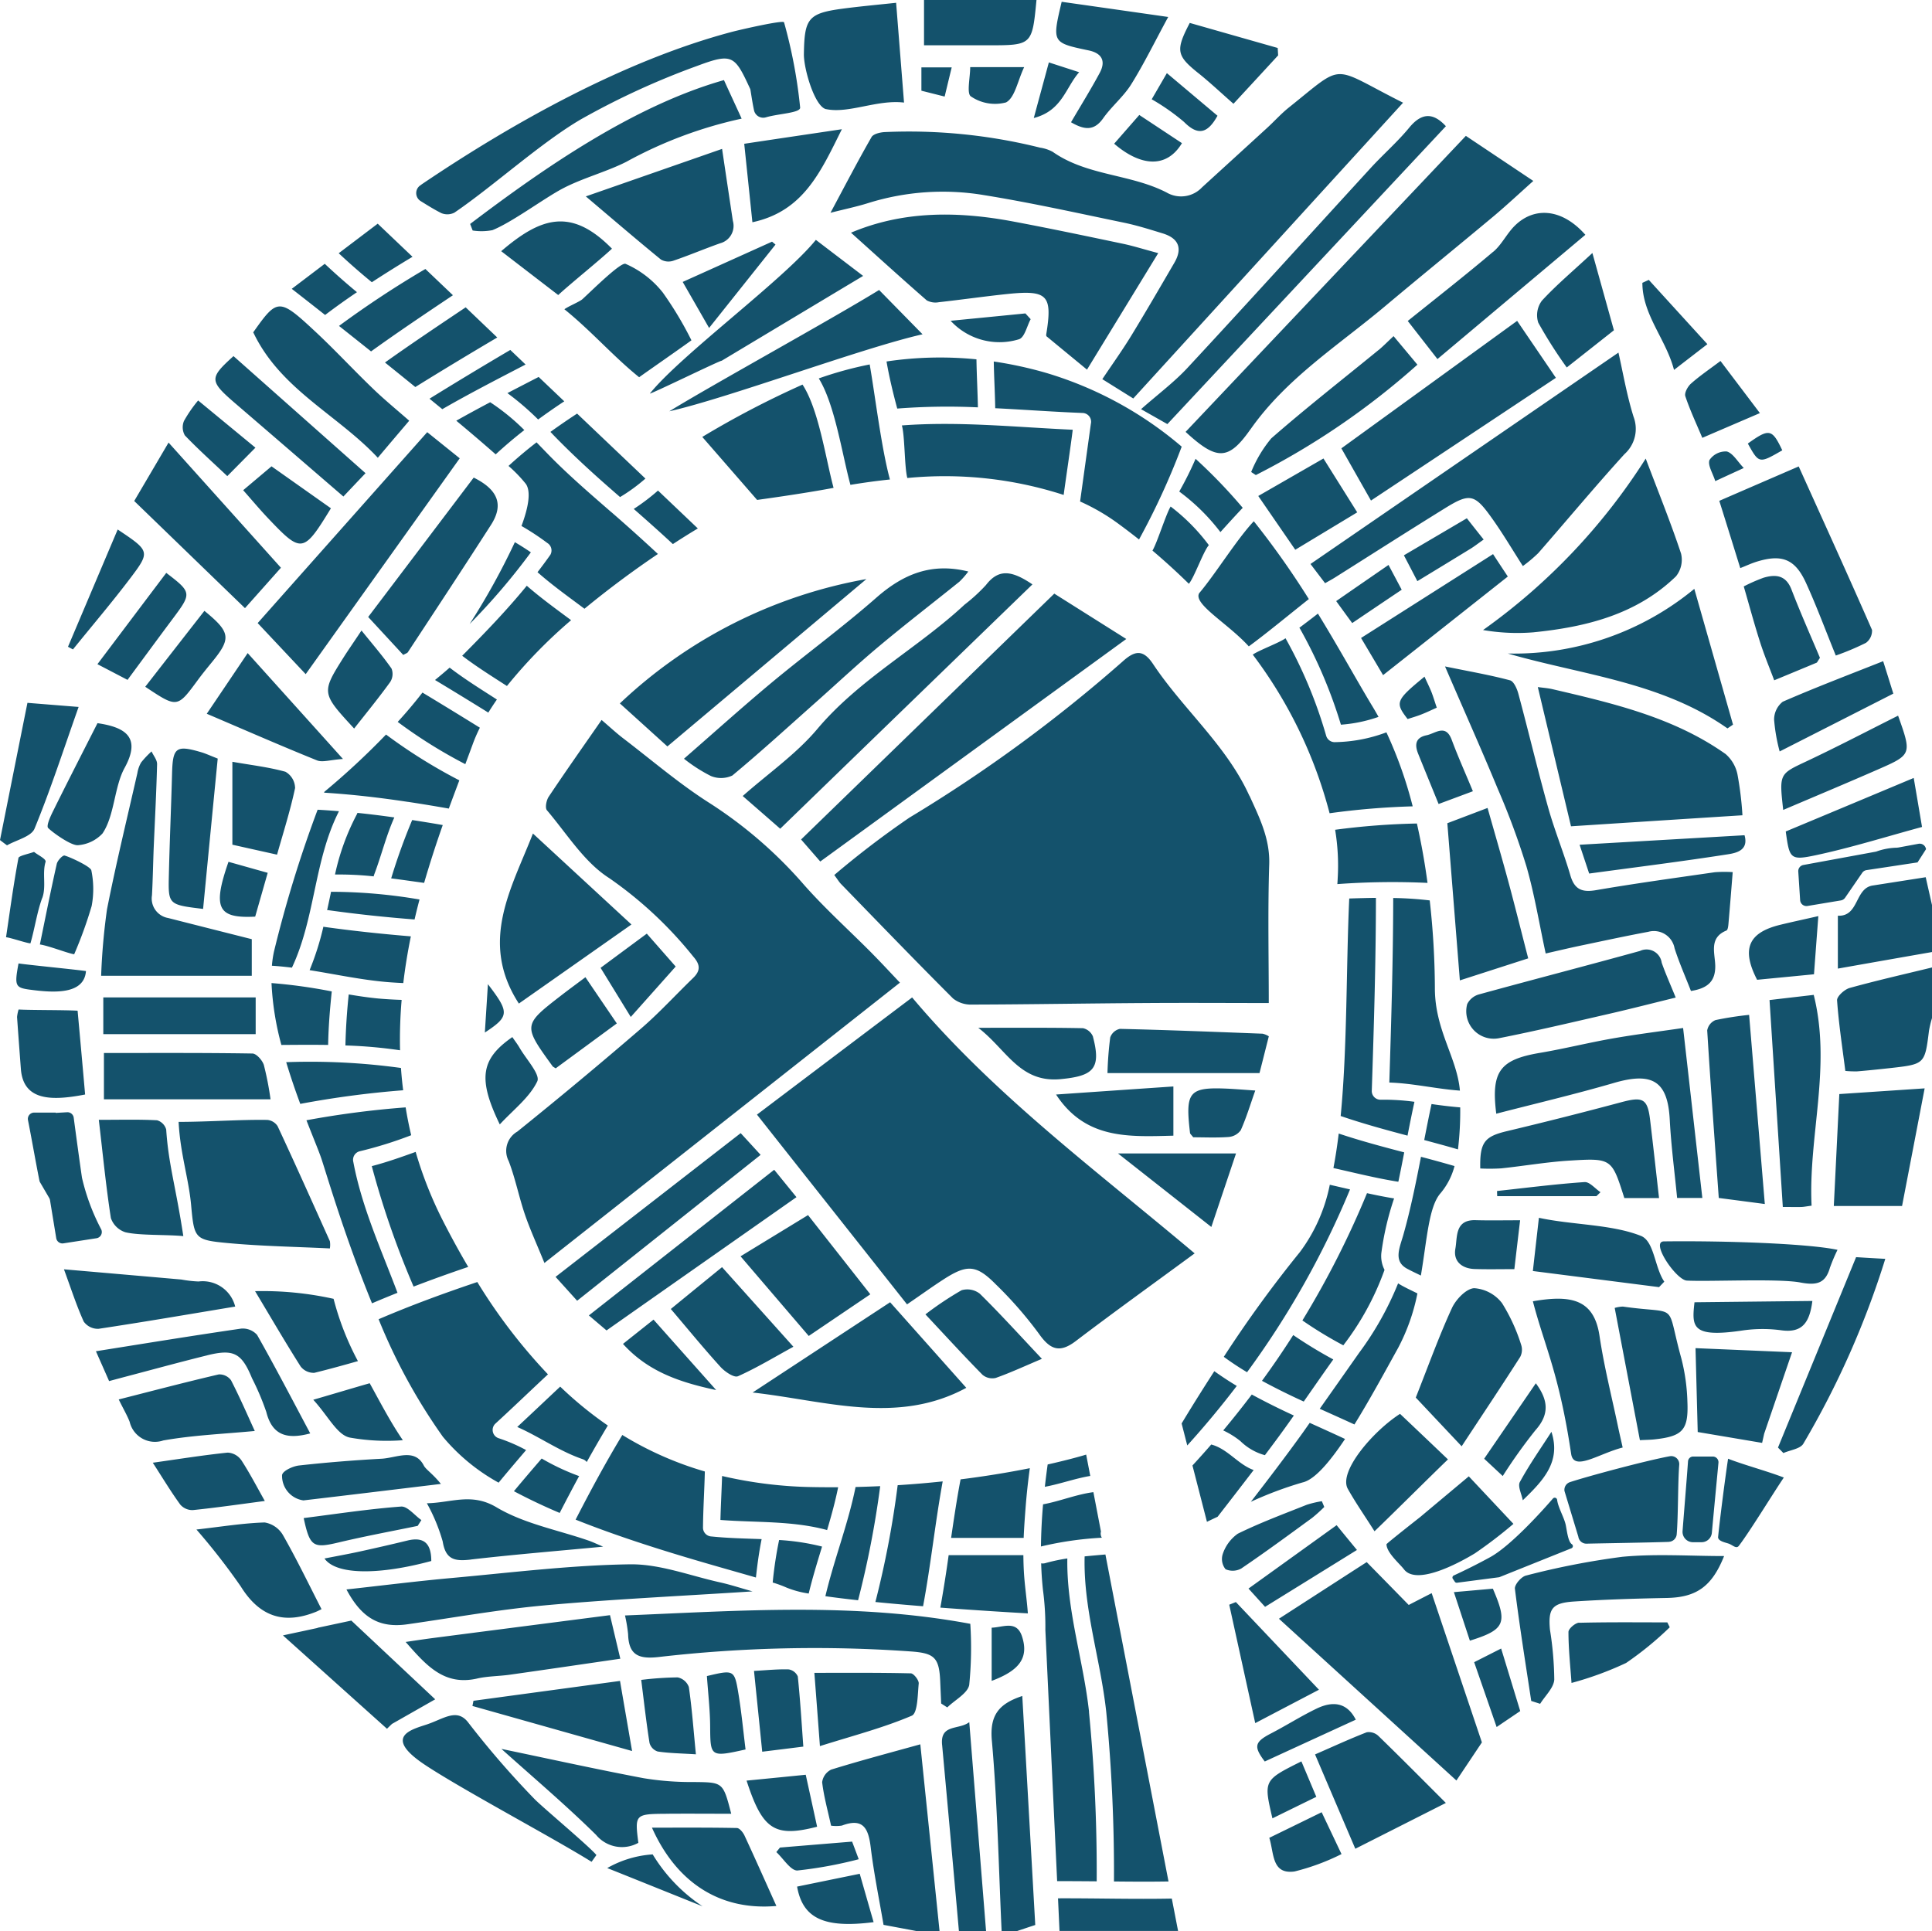 <?xml version="1.0" encoding="UTF-8"?>
<svg xmlns="http://www.w3.org/2000/svg" viewBox="0 0 160.022 159.959">
  <defs>
    <clipPath id="a">
      <path data-name="Rectangle 893" fill="#14526c" d="M0 0h160.022v159.959H0z"></path>
    </clipPath>
  </defs>
  <g data-name="Groupe 1587">
    <g data-name="Groupe 1586" clip-path="url(#a)">
      <path data-name="Tracé 7342" d="M88.856 35.599c-4.72-.212-9.432-.714-14.156-.357.253.9.207 3.451.452 4.355A31.964 31.964 0 0 1 88.1 40.999c.167-1.248.6-4.147.751-5.4m18.85 16.527a39.726 39.726 0 0 1 3.364 7.905 11.959 11.959 0 0 0 3.114-.647q-.223-.405-.461-.8c-1.285-2.119-2.77-4.84-4.558-7.755-.51.4-1.024.788-1.542 1.178a.486.486 0 0 1 .083.116m.78 65.742c-.187.261-.37.527-.556.788-1.4 1.949-2.853 3.853-4.321 5.752a30.742 30.742 0 0 1 4.284-1.605c.983-.216 2.219-1.655 3.518-3.6-.971-.453-1.946-.892-2.924-1.335m3.7.136c1.24-2 2.5-4.318 3.633-6.366a16.485 16.485 0 0 0 1.585-4.492c-.548-.273-1.111-.527-1.6-.833a25.919 25.919 0 0 1-3.227 5.752q-1.63 2.321-3.263 4.637c.958.431 1.92.862 2.874 1.3m2.227-14.188a23.677 23.677 0 0 1 1.058-4.537c-.751-.12-1.5-.273-2.244-.435a75.054 75.054 0 0 1-5.351 10.542 33.047 33.047 0 0 0 3.389 2.061 22.912 22.912 0 0 0 3.414-6.25 2.505 2.505 0 0 1-.266-1.381m-10.729 11.708q-1.145 1.512-2.365 2.974a6.816 6.816 0 0 1 1.427.888 4.642 4.642 0 0 0 1.946 1.14c.029 0 .049.017.078.021.531-.705 1.062-1.418 1.581-2.136.273-.381.547-.762.817-1.149a59.46 59.46 0 0 1-3.483-1.738m-3.343 4.14h-.017a76.909 76.909 0 0 1-1.555 1.738l1.2 4.666s.339-.167.883-.419q1.5-1.929 2.986-3.87c-1.294-.464-2.144-1.75-3.5-2.111m7.648-3.563c.813-1.162 1.621-2.331 2.447-3.488a38 38 0 0 1-3.318-2.02 71.721 71.721 0 0 1-2.588 3.791 55.895 55.895 0 0 0 3.459 1.717m-7.407-2.514c-1.622 2.51-2.708 4.33-2.708 4.33l.468 1.821q2.158-2.383 4.1-4.931a28.546 28.546 0 0 1-1.858-1.22m2.708.088a72.37 72.37 0 0 0 8.531-15.147l-1.676-.386a13.8 13.8 0 0 1-2.48 5.582 100.794 100.794 0 0 0-6.3 8.672c.622.457 1.265.88 1.929 1.278m7.59-19.774c-.12.987-.265 1.95-.439 2.858 1.787.4 3.566.85 5.375 1.136 0-.016.009-.033.013-.045q.249-1.194.476-2.389c-1.821-.477-3.641-.962-5.425-1.56m5.7.17c.182-.938.369-1.871.572-2.8a18.838 18.838 0 0 0-2.816-.171.722.722 0 0 1-.718-.713c.174-5.333.34-10.671.344-16.009-.734.008-1.476.029-2.21.053-.261 5.641-.154 12.285-.71 18.017 1.821.626 3.675 1.132 5.537 1.626m1.115 1.754c-.423 2.169-.858 4.334-1.46 6.462-.316 1.107-.854 2.2.34 2.824.373.2.747.369 1.111.551.51-2.994.647-5.706 1.63-6.822a5.72 5.72 0 0 0 1.157-2.248c-.921-.269-1.85-.523-2.779-.767m3.065-.614a26.789 26.789 0 0 0 .186-3.479 38.42 38.42 0 0 1-2.376-.278c-.216.991-.411 1.987-.606 2.982.933.253 1.866.5 2.795.775m-5.686-5.537c1.95.058 3.9.531 5.848.668-.241-2.75-2.074-5.01-2.074-8.486a67.063 67.063 0 0 0-.427-7.27 29.4 29.4 0 0 0-3.024-.2c-.008 5.1-.162 10.194-.323 15.292m-4.276-16.9c-.008.15-.016.308-.029.457a62.593 62.593 0 0 1 7.469-.1c-.211-1.576-.5-3.24-.879-4.919a60.249 60.249 0 0 0-6.773.519 18.1 18.1 0 0 1 .211 4.047m6.213-5.988a34.621 34.621 0 0 0-2.177-6.13 12.665 12.665 0 0 1-4.3.813.733.733 0 0 1-.688-.527 38.057 38.057 0 0 0-3.368-8.08c-.489.366-2.219 1-2.712 1.357a37.428 37.428 0 0 1 6.362 13.139 63.213 63.213 0 0 1 6.881-.572m-8.6-17.17a69.532 69.532 0 0 0-4.558-6.446c-1.4 1.48-3.206 4.413-4.525 5.96-.515.9 2.389 2.506 4.11 4.405 1.431-1.041 3.584-2.824 4.973-3.919M96.96 41.959c-.4.668-1.107 2.982-1.505 3.65a56.338 56.338 0 0 1 3.015 2.75c.448-.523 1.2-2.687 1.655-3.2a16.047 16.047 0 0 0-3.165-3.2m4.123 2.119c.609-.676 1.223-1.352 1.849-2.012a43.877 43.877 0 0 0-3.906-4.06 27.735 27.735 0 0 1-1.352 2.712 16.9 16.9 0 0 1 3.409 3.36m-3.206-7.079a30.82 30.82 0 0 0-11.194-6.1 32.886 32.886 0 0 0-4.372-.954c.021 1.286.1 2.576.12 3.87 2.41.12 4.819.3 7.23.394a.728.728 0 0 1 .692.9l-.892 6.433a17.1 17.1 0 0 1 2.981 1.705q.952.691 1.9 1.443a59.949 59.949 0 0 0 3.535-7.691m-17-7.233a30.091 30.091 0 0 0-7.449.178c.228 1.311.539 2.609.888 3.9a54.373 54.373 0 0 1 6.681-.1c-.025-1.331-.1-2.655-.12-3.977m-8.842.423a30.33 30.33 0 0 0-4.218 1.157c1.343 2.173 1.933 6.3 2.621 8.817 1-.166 2.1-.323 3.272-.444-.709-2.617-1.215-6.868-1.676-9.531m-5.566 1.671a76.646 76.646 0 0 0-8.3 4.334l4.541 5.218s3.828-.519 6.333-1c-.659-2.443-1.227-6.5-2.571-8.552m21.161 125.395.124 2.7h9.821l-.519-2.683c-3.139.062-6.283-.033-9.427-.021m-13.279-34.222a78.678 78.678 0 0 1-1.846 9.676c1.278.128 2.621.245 3.949.352.643-3.43 1-6.913 1.626-10.343a89.784 89.784 0 0 1-3.729.315m-1.444.079c-.668.029-1.352.054-2.044.071-.618 3.065-1.784 6.014-2.5 9.045.813.116 1.73.228 2.708.336a78.474 78.474 0 0 0 1.833-9.452m-4.836 5a19 19 0 0 0-3.537-.539 32.781 32.781 0 0 0-.532 3.523 9.5 9.5 0 0 1 1.166.427 8.013 8.013 0 0 0 1.817.485c.315-1.311.713-2.6 1.107-3.894a.049.049 0 0 1-.022 0m-9.128-.833a.733.733 0 0 1-.713-.714c.012-1.559.116-3.11.153-4.67a27.981 27.981 0 0 1-6.835-3.024c-1.381 2.285-2.65 4.637-3.869 7.013 5.508 2.2 11.518 3.8 14.935 4.795.116-1.07.261-2.132.472-3.181-1.381-.053-2.766-.078-4.143-.219m-13.55-13.426a45.74 45.74 0 0 1-5.856-7.652c-2.762.929-5.5 1.933-8.175 3.082a47.566 47.566 0 0 0 5.325 9.738 16.125 16.125 0 0 0 4.615 3.8c.747-.908 1.51-1.8 2.277-2.7a13.93 13.93 0 0 0-2.252-.974.721.721 0 0 1-.316-1.194c1.476-1.352 2.916-2.742 4.38-4.106M26.83 76.777a.194.194 0 0 1-.045-.013 23.078 23.078 0 0 1-1.141 3.6c2.162.345 4.314.813 6.479.992.414.033.841.057 1.281.078.154-1.319.369-2.609.626-3.869-2.405-.2-4.807-.453-7.2-.788m.382-1.378c2.369.332 4.745.581 7.125.767q.194-.839.411-1.655a43.785 43.785 0 0 0-7.209-.638.493.493 0 0 1-.116-.009 198.31 198.31 0 0 1-.328 1.531h.116m6.931-7.469a49.1 49.1 0 0 0-1.742 4.836c.912.116 1.821.249 2.729.373a90.04 90.04 0 0 1 1.543-4.79c-.838-.15-1.684-.282-2.526-.415m-3.156 4.521c.6-1.567.987-3.21 1.672-4.737a76.752 76.752 0 0 0-3.056-.377.8.8 0 0 1-.067.153 19.351 19.351 0 0 0-1.791 4.953 26.744 26.744 0 0 1 3.206.153.5.5 0 0 1 .037-.145m-2.908-5.252a57.877 57.877 0 0 0-1.775-.124 101.18 101.18 0 0 0-3.616 11.753 8.777 8.777 0 0 0-.171 1.171c.551.033 1.107.091 1.659.157 1.945-4.13 1.821-8.884 3.9-12.964m6.91-9.821a38.703 38.703 0 0 1-2.049 2.43 40.312 40.312 0 0 0 5.6 3.5c.211-.564.414-1.111.606-1.634a12.5 12.5 0 0 1 .6-1.386q-2.364-1.468-4.749-2.907m5.446 1.659c.224-.365.461-.726.713-1.087-1.327-.854-2.671-1.687-3.915-2.642-.394.349-.8.688-1.211 1.025q2.221 1.337 4.413 2.7m-8.473 1.821a62.529 62.529 0 0 1-5.1 4.737s-.009.025-.029.075c2.323.145 4.633.414 6.939.763a.9.9 0 0 1 .1.012c1.1.167 2.194.349 3.293.543.295-.809.59-1.588.871-2.339a43.864 43.864 0 0 1-6.067-3.791m10.012-4.026a41.36 41.36 0 0 1 5.313-5.45c-1.241-.924-2.5-1.832-3.671-2.853-1.663 2.036-3.492 3.932-5.35 5.8 1.178.9 2.447 1.692 3.708 2.506m-8.723 26a33.735 33.735 0 0 1-1.916-.112c-.825-.079-1.646-.2-2.467-.34a51.374 51.374 0 0 0-.274 4.227 39.038 39.038 0 0 1 4.525.4 38.723 38.723 0 0 1 .132-4.176m-5.79-.7a43.506 43.506 0 0 0-4.989-.692 23.6 23.6 0 0 0 .817 5.126c1.282-.009 2.576-.021 3.874 0 .025-1.481.146-2.961.3-4.434m5.914 8.187a31.491 31.491 0 0 1-.182-1.846 55.072 55.072 0 0 0-9.506-.48 58.237 58.237 0 0 0 1.166 3.455 79.34 79.34 0 0 1 8.523-1.128m-3.628 5.06a33.342 33.342 0 0 0 4.292-1.336 31.968 31.968 0 0 1-.46-2.306 77.194 77.194 0 0 0-8.216 1.067c.56 1.444 1.037 2.576 1.237 3.177.431 1.286 1.941 6.474 4.193 11.987.7-.3 1.405-.59 2.111-.872-1.343-3.579-2.949-7.058-3.658-10.837a.73.73 0 0 1 .5-.879m4.662.045c-1.2.431-2.4.858-3.633 1.178a72.547 72.547 0 0 0 3.463 9.979q2.24-.858 4.525-1.63-1.07-1.811-2.094-3.82a32.62 32.62 0 0 1-2.26-5.707m13.458 26.826a19.156 19.156 0 0 1-3.02-1.427c-.775.9-1.547 1.8-2.3 2.708a48.283 48.283 0 0 0 3.791 1.8 167.908 167.908 0 0 1 1.613-3.06.342.342 0 0 1-.083-.021m-1.487-7.383c-1.186 1.112-2.368 2.236-3.558 3.343 1.845.813 3.5 2.012 5.421 2.667a.737.737 0 0 1 .335.237 105.36 105.36 0 0 1 1.746-3.024 31.266 31.266 0 0 1-3.945-3.223m13.272 11.045c2.941.228 5.906.054 8.78.821.017 0 .033.016.054.021.348-1.174.676-2.352.916-3.55-.672 0-1.352 0-2.044-.013a35.34 35.34 0 0 1-7.569-.921c-.037 1.216-.108 2.427-.137 3.642m25.088 2.915h-6.185a111.2 111.2 0 0 1-.688 4.347c2.949.22 5.678.39 7.249.477-.083-1.154-.265-2.3-.331-3.472-.025-.448-.037-.9-.041-1.352m.025-1.43c.033-.872.1-1.742.166-2.6.083-1.062.2-2.119.344-3.173a79.204 79.204 0 0 1-5.736.925c-.307 1.605-.547 3.227-.784 4.849Zm5.416 14.42c-.465-4.263-1.87-8.4-1.8-12.716a14.854 14.854 0 0 0-1.832.39.717.717 0 0 1-.336.013q.031 1.1.149 2.2a23.03 23.03 0 0 1 .2 3.326l.975 20.8c1.091 0 2.181.008 3.276.017a136.155 136.155 0 0 0-.639-14.027m1.361-13.047c-.572.049-1.149.1-1.721.157-.116 4.372 1.327 8.573 1.791 12.89a137.756 137.756 0 0 1 .639 14.039c1.506.017 3.011.025 4.517 0Zm-.295-1.389a.634.634 0 0 1-.074-.511l-.626-3.263c-1.394.178-2.8.759-4.169 1.008a46.721 46.721 0 0 0-.175 3.492 28.112 28.112 0 0 1 5.047-.726m-.962-5.118-.34-1.767s-1.141.357-3.189.817a66.26 66.26 0 0 0-.233 1.85c1.277-.237 2.5-.689 3.762-.9M50.637 42.428c-1.821-1.585-3.641-3.148-5.325-4.886l-.871-.9a35.7 35.7 0 0 0-2.322 1.954 11.438 11.438 0 0 1 1.444 1.5c.422.63.219 1.891-.37 3.475a20.729 20.729 0 0 1 2.136 1.406.727.727 0 0 1 .257.978c-.344.489-.7.97-1.066 1.444 1.236 1.091 2.576 2.044 3.89 3.028a79.619 79.619 0 0 1 6.084-4.537q-1.9-1.766-3.857-3.467m-7.212-6.8A17.768 17.768 0 0 0 40.6 33.32c-.946.5-1.883 1.008-2.808 1.53a150.263 150.263 0 0 1 3.264 2.788 37.572 37.572 0 0 1 2.373-2.012m.547 10.132c-.436-.3-.88-.581-1.331-.846a58.047 58.047 0 0 1-3.745 6.777 53.772 53.772 0 0 0 5.068-5.931M54.5 40.636a17.074 17.074 0 0 1-2.008 1.523c1.091.958 2.177 1.92 3.24 2.911C57 44.244 57.8 43.776 57.8 43.776Zm-6.7-6.375a56.57 56.57 0 0 0-2.211 1.518c.071.067.137.137.2.208 1.585 1.638 3.236 3.156 4.956 4.653.2.178.41.357.613.535a14.333 14.333 0 0 0 2.1-1.531Zm-1.062-1.016-2.123-2.02q-1.294.666-2.588 1.339a22.814 22.814 0 0 1 2.546 2.186 52.14 52.14 0 0 1 2.165-1.506m-3.202-3.045-1.269-1.211q-3.371 1.984-6.693 4.039c.356.29.709.581 1.061.867 2.256-1.3 4.579-2.493 6.9-3.7m-2.347-2.236-2.617-2.5c-2.244 1.506-4.491 3.007-6.685 4.571a633.91 633.91 0 0 1 2.513 2.032q3.373-2.09 6.79-4.106m-3.675-3.5-2.281-2.173a82.057 82.057 0 0 0-7.154 4.717c.813.643 1.709 1.357 2.655 2.111 2.223-1.6 4.5-3.127 6.781-4.654M26.9 21.852l-2.734 2.074s1.095.85 2.762 2.165a60.338 60.338 0 0 1 2.638-1.887 55.06 55.06 0 0 1-2.667-2.352m3.9 1.527q1.661-1.083 3.368-2.107l-2.882-2.743-3.231 2.448a55.11 55.11 0 0 0 2.742 2.4M159.529 70.34l-.021-.075a.526.526 0 0 0-.6-.369l-1.7.315c-.021 0-.046 0-.067.009a5.377 5.377 0 0 0-1.7.307.312.312 0 0 1-.087.025l-5.981 1.1a.516.516 0 0 0-.427.547l.154 2.368a.525.525 0 0 0 .609.481l2.77-.461a.533.533 0 0 0 .344-.22l1.419-2.065a.524.524 0 0 1 .356-.224c1.419-.212 2.824-.427 4.227-.639.286-.444.423-.659.705-1.1m-39.194 60.445.162.241a.186.186 0 0 0 .186.083l3.471-.453a.2.2 0 0 0 .046-.012l5.956-2.389a.191.191 0 0 0 .037-.335c-.312-.216-.394-1.025-.506-1.585-.129-.63-.639-1.452-.718-2.107a.2.2 0 0 0-.34-.1c-.863 1-3.509 3.944-5.222 4.873a48.421 48.421 0 0 1-2.994 1.506.192.192 0 0 0-.079.282m28.1-18.772-8-.34.182 6.948 5.334.9.17-.759c.842-2.456 1.551-4.537 2.311-6.752M29.1 134.244l-2.812.6.009.012c-.353.075-.722.154-1.116.241-.527.112-1.1.233-1.746.374 3.065 2.75 5.839 5.243 8.618 7.735.137-.137.274-.269.41-.4l3.584-2.04ZM6.79 97.56c-.2-1.361-.573-4.123-.684-4.973a.522.522 0 0 0-.543-.452l-.95.054c0-.009 0-.017-.008-.025H2.829a.522.522 0 0 0-.511.626c.274 1.369.664 3.612.946 5a.464.464 0 0 0 .062.162l.755 1.294a.559.559 0 0 1 .062.178l.514 3.14a.523.523 0 0 0 .6.431l2.733-.423a.52.52 0 0 0 .39-.742 17.635 17.635 0 0 1-1.59-4.27M78.827 5.582h-2.51v1.932l1.926.485c.194-.809.373-1.551.585-2.422m-10.4 3.463c1.883.39 4.222-.809 6.45-.543L74.223.231c-1.509.162-2.986.295-4.454.49-2.841.382-3.14.821-3.185 3.749-.021 1.223.9 4.38 1.845 4.574m3.757 2.315c-1.132 1.97-2.177 3.986-3.4 6.267 1.215-.308 2.194-.511 3.139-.809a20.7 20.7 0 0 1 9.519-.664c3.89.626 7.747 1.484 11.609 2.285 1.095.224 2.169.564 3.239.892 1.315.4 1.684 1.224.975 2.439-1.182 2.028-2.356 4.056-3.58 6.059-.743 1.211-1.572 2.365-2.385 3.58l2.563 1.6c7.441-8.154 14.844-16.275 22.347-24.5-6.105-3.061-4.712-3.392-9.486.419-.621.5-1.157 1.1-1.746 1.642-1.8 1.651-3.612 3.3-5.417 4.948a2.382 2.382 0 0 1-2.932.432c-2.994-1.547-6.6-1.373-9.44-3.373a3.171 3.171 0 0 0-1.041-.344 44.851 44.851 0 0 0-12.89-1.29c-.374.022-.925.154-1.075.415m8.237-3.368a3.539 3.539 0 0 0 2.907.494c.734-.4.95-1.759 1.5-2.924h-4.47c0 .871-.312 2.193.062 2.43m8.962-2.007c-.908-.295-1.605-.519-2.509-.813-.4 1.489-.772 2.841-1.248 4.608 2.355-.614 2.621-2.5 3.757-3.795m2.9 5.922c2.094 1.8 4.288 2.149 5.615-.045-1.132-.747-2.268-1.5-3.534-2.335l-2.082 2.381M81.818 3.752c3.671 0 3.671 0 4.031-3.753h-9.315v3.753Zm8.349.423c1.111.232 1.439.892.92 1.862-.738 1.373-1.563 2.7-2.377 4.09 1.062.613 1.883.767 2.655-.319.705-1 1.692-1.8 2.331-2.824 1.07-1.717 1.958-3.546 3.064-5.578C93.538.945 90.772.55 87.935.148c-.8 3.385-.8 3.389 2.232 4.027M37.659 17.599c3.161-2.148 7.2-5.827 10.5-7.739a63.811 63.811 0 0 1 9.585-4.4c2.941-1.1 3.115-.859 4.4 1.924.021.05.145.983.308 1.746a.78.78 0 0 0 .986.589c1.033-.307 2.837-.357 2.837-.8a41.325 41.325 0 0 0-1.335-7.072c-.071-.2-3.546.59-4.318.793-8.869 2.352-18.073 7.483-25.663 12.609-.066.045-.128.1-.2.145a.778.778 0 0 0 .079 1.261c.594.369 1.141.709 1.718 1a1.3 1.3 0 0 0 1.1-.05m-16.677 9.93c2.244 4.724 6.972 6.81 10.315 10.385.9-1.074 1.754-2.073 2.6-3.069-1.078-.946-2.1-1.779-3.048-2.7-1.593-1.531-3.094-3.157-4.711-4.666-3.02-2.816-3.157-2.791-5.147.025-.025.041-.021.1 0 .021M2.489 81.982c2.028.273 4.479.4 4.632-1.543-1.07-.149-4.521-.481-5.587-.63-.348 1.858-.277 2.007.954 2.174m4.562 8.68c-.2-2.277-.406-4.575-.622-6.939-.979-.066-3.945-.041-4.886-.1a2.922 2.922 0 0 0-.129.626c.1 1.435.208 2.87.316 4.3.2 2.621 2.484 2.667 5.321 2.115M3.5 74.388c.348-.941-.017-2.04.273-2.986.079-.249-.613-.555-.954-.833-.448.166-1.252.319-1.29.5C1.12 73.256.825 75.45.5 77.639c.319.017 1.7.49 2.02.506.344-1.161.547-2.6.975-3.757m15.33-34.947 2.331-2.356-4.745-3.911a11.1 11.1 0 0 0-1.17 1.692 1.358 1.358 0 0 0 .07 1.2c1.1 1.149 2.281 2.206 3.513 3.372m82.018-29.85c-1.356-1.14-2.738-2.306-4.193-3.53l-1.256 2.166a17.788 17.788 0 0 1 2.674 1.875c1.145 1.153 1.946.986 2.775-.511m-81.3 23.873c2.945 2.53 5.881 5.068 8.9 7.669.668-.705 1.2-1.269 1.833-1.933L19.34 29.499c-2.028 1.837-2.024 2.049.2 3.961m3.729 13.57c-3.123-3.483-6.109-6.806-9.307-10.369-1.219 2.074-2.069 3.522-2.845 4.84 3.148 3.044 6.151 5.952 9.174 8.876 1.145-1.286 2.165-2.43 2.978-3.347m-12.48.871c1.676-2.219 1.626-2.256-1.041-4.039C8.362 47.127 7 50.353 5.632 53.576c.137.074.274.149.411.22 1.584-1.962 3.223-3.882 4.745-5.894M2.862 68.639c1.327-3.222 2.4-6.553 3.65-10.078l-4.239-.34C1.493 62.107.747 65.852 0 69.589c.191.146.386.295.581.436.784-.448 2.008-.722 2.281-1.386m109.551-26.2-2.795-4.459-5.4 3.106c1.083 1.576 2.04 2.965 3.065 4.454l5.134-3.1M21.858 88.232c-.12-.394-.618-.958-.95-.962-4.086-.067-8.171-.041-12.3-.041v3.836h13.8a25.421 25.421 0 0 0-.551-2.833m-2.941 14.744c2.779.257 5.583.3 8.407.44a1.938 1.938 0 0 0 0-.6c-1.43-3.181-2.853-6.366-4.329-9.527a1.138 1.138 0 0 0-.846-.518c-2.128-.042-4.915.162-7.354.162.133 2.637.834 4.682 1.037 6.9.253 2.8.3 2.883 3.09 3.144m4.442 19.2a2.049 2.049 0 0 0 1.771 2.111c3.646-.427 7.291-.871 11.385-1.365-.7-.867-1.244-1.19-1.414-1.518-.755-1.476-2.256-.635-3.513-.568-2.277.124-4.558.307-6.826.559-.511.058-1.336.436-1.4.78m4.662 5.6c2.173-.519 4.376-.925 6.566-1.377l.307-.481c-.564-.394-1.153-1.158-1.68-1.12-2.692.2-5.372.614-8.067.954.51 2.381.792 2.517 2.874 2.024m-.4-20.186a27.154 27.154 0 0 0-6.5-.634c1.248 2.082 2.472 4.184 3.77 6.234a1.368 1.368 0 0 0 1.136.531c1.228-.3 2.443-.639 3.612-.97a23.156 23.156 0 0 1-2.016-5.16m-10.7-56.99a3880.717 3880.717 0 0 0-4.9 6.288c2.65 1.762 2.646 1.762 4.33-.523.377-.514.779-1.008 1.182-1.5 1.621-1.982 1.572-2.48-.61-4.264m7.507 14.65a1.572 1.572 0 0 0-.8-1.323c-1.39-.386-2.845-.551-4.392-.825v6.868c1.166.261 2.236.5 3.7.825.535-1.891 1.111-3.7 1.5-5.544m-14.041 36.828c1.174.273 3.376.178 4.778.315-.618-4.085-1.228-5.926-1.418-8.829a1.106 1.106 0 0 0-.755-.767c-1.468-.079-2.945-.037-4.827-.037.336 2.866.593 5.516 1 8.141a1.878 1.878 0 0 0 1.219 1.178M3.99 68.59c.4.4 1.941 1.493 2.484 1.422a3.091 3.091 0 0 0 2.012-.966c1.008-1.476.97-3.869 1.837-5.441 1.36-2.48.141-3.356-2.248-3.7-1.215 2.394-2.447 4.794-3.641 7.209-.241.476-.622 1.3-.444 1.476m9.78-21.132c-1.875 2.485-3.745 4.969-5.7 7.561.933.485 1.709.892 2.493 1.3 1.343-1.817 2.567-3.488 3.807-5.147 1.514-2.028 1.5-2.115-.6-3.717m115.1-16.156c-1.153-1.7-2.161-3.177-3.21-4.719-4.927 3.575-9.705 7.042-14.558 10.559.846 1.493 1.618 2.858 2.452 4.325 5.2-3.447 10.207-6.772 15.316-10.166m-1.174-6.37a2.007 2.007 0 0 0-.286 1.8 37.709 37.709 0 0 0 2.36 3.712c1.327-1.045 2.609-2.057 3.906-3.082l-1.783-6.4c-1.664 1.547-3.016 2.679-4.2 3.969m-4.011-4.077c-2.302 1.949-4.682 3.81-7.082 5.738l2.46 3.156c4.156-3.492 8.162-6.855 12.251-10.294-1.945-2.206-4.268-2.351-5.885-.713-.638.647-1.053 1.535-1.738 2.115m-10.174-6.918c-5.052 5.512-10.066 11.053-15.151 16.531-1.107 1.194-2.439 2.181-3.853 3.43l2.181 1.236c7.776-8.323 15.416-16.494 23.068-24.677-.987-1.07-1.949-1.207-3.04.124-.979 1.19-2.161 2.215-3.206 3.356m-9.946 21.641c2.982-4.255 7.308-6.975 11.177-10.228 2.977-2.5 5.993-4.948 8.975-7.44 1.081-.908 2.111-1.874 3.281-2.919l-5.587-3.733c-7.752 8.191-15.446 16.316-23.214 24.52 2.58 2.377 3.542 2.393 5.363-.2m10.621-6.582c-2.973 2.431-6 4.795-8.888 7.32a10.515 10.515 0 0 0-1.664 2.787c.129.083.257.17.386.253a62.582 62.582 0 0 0 13.383-9.144c-.705-.846-1.335-1.6-1.974-2.364-.5.464-.851.829-1.237 1.149m-41.931 50.01c-1.879-1.9-3.874-3.687-5.641-5.682a36.239 36.239 0 0 0-7.817-6.781c-2.509-1.588-4.786-3.55-7.159-5.363-.572-.435-1.1-.929-1.813-1.538-1.542 2.223-2.99 4.272-4.38 6.358-.194.291-.319.925-.145 1.124 1.655 1.945 3.082 4.3 5.16 5.62a32.982 32.982 0 0 1 6.959 6.5c.589.668.609 1.17-.013 1.771-1.456 1.409-2.828 2.915-4.359 4.23q-5.027 4.33-10.2 8.494a1.84 1.84 0 0 0-.718 2.439c.551 1.435.846 2.965 1.344 4.425.423 1.241.974 2.431 1.617 4.02l29.446-23.222c-.743-.78-1.5-1.605-2.281-2.393m-33.263 50.18c3.542-.41 7.1-.7 10.962-1.066-.548-.228-.867-.386-1.2-.5-2.567-.888-5.354-1.4-7.635-2.762-2.07-1.228-3.712-.374-5.765-.332a14.9 14.9 0 0 1 1.311 3.165c.245 1.535 1.029 1.647 2.326 1.5M7.565 72.099c-.053-.312-1.754-1.107-2.219-1.228-.149-.041-.58.406-.643.688-.489 2.157-.916 4.33-1.4 6.677.767.116 2.285.726 2.841.813a34.633 34.633 0 0 0 1.448-4 7.6 7.6 0 0 0-.027-2.95M99.278 6.075c.95.763 1.837 1.6 2.887 2.522 1.216-1.315 2.46-2.663 3.7-4.011l-.037-.613c-2.439-.692-4.882-1.39-7.283-2.074-1.2 2.294-1.091 2.717.73 4.176M35.722 129.308c0-1.439-.593-2.036-1.991-1.691-1.343.327-2.687.634-4.039.929-.9.194-1.8.356-2.816.555.966 1.382 4.554 1.373 8.847.207m67.119.6c1.978-1.339 3.9-2.757 5.835-4.168a13.057 13.057 0 0 0 1.008-.908l-.2-.477a8.419 8.419 0 0 0-1.248.295c-1.92.767-3.866 1.488-5.719 2.4a3.361 3.361 0 0 0-1.241 1.68 1.341 1.341 0 0 0 .233 1.26 1.469 1.469 0 0 0 1.335-.079m6.221 11.617c-1.3.622-2.518 1.406-3.795 2.065-1.365.71-1.452 1.083-.514 2.323q3.788-1.742 7.539-3.463c-.742-1.464-1.937-1.543-3.231-.925m-26.913 2.646c.464 5.243.564 10.522.809 15.786h1.286c.485-.162.97-.328 1.5-.5-.36-6.367-.713-12.65-1.074-18.97-1.933.642-2.708 1.576-2.522 3.686m22.981 8.063c.406 1.294.187 3.048 2.091 2.787a18.579 18.579 0 0 0 3.89-1.439c-.6-1.269-1.1-2.318-1.643-3.467-1.5.734-2.907 1.422-4.338 2.119m9.033-8.445a1.164 1.164 0 0 0-.958-.3c-1.419.552-2.8 1.19-4.285 1.837 1.149 2.7 2.207 5.172 3.335 7.814l7.5-3.795c-2.032-2.032-3.795-3.812-5.591-5.554m-5.139 5.048-1.236-2.937c-3.135 1.564-3.135 1.564-2.4 4.72 1.153-.568 2.29-1.124 3.637-1.783M84.65 135.555c-.444-1.365-1.563-.751-2.513-.722v4.405c2.33-.867 3.086-1.933 2.513-3.683m-9.1-52.93c-4.376 3.3-8.643 6.524-12.853 9.706 4.28 5.416 8.332 10.538 12.43 15.719 1.261-.863 2.119-1.485 3.012-2.061 1.958-1.265 2.716-1.241 4.338.4a32.778 32.778 0 0 1 3.571 4.09c.92 1.307 1.7 1.642 3.052.613 3.177-2.413 6.42-4.745 9.85-7.266-8.175-6.893-16.606-13.126-23.4-21.2M18.925 71.39c-1.343 3.853-.883 4.7 2.211 4.541.336-1.178.672-2.348 1.037-3.629-1.157-.323-2.165-.61-3.247-.912m62.246 35.789a1.685 1.685 0 0 0-1.527-.3 26.782 26.782 0 0 0-2.994 2c1.659 1.77 3.164 3.417 4.728 5.006a1.263 1.263 0 0 0 1.087.261c1.182-.415 2.326-.946 3.832-1.585-1.837-1.949-3.434-3.712-5.126-5.379m21.193 25.527-.551.22 2.153 9.809c1.92-1.008 3.687-1.933 5.279-2.766l-6.881-7.262m44.9-12.8c.149.154.3.3.448.457.564-.253 1.4-.344 1.655-.78a72.516 72.516 0 0 0 6.785-15.308 251.92 251.92 0 0 1-2.418-.141q-3.235 7.895-6.469 15.773m4.623-20.012h5.653c.609-3.169 1.224-6.363 1.871-9.742l-7.067.472c-.158 3.161-.3 6.168-.457 9.27m7.61-27.232-4.4.688c-1.48.237-1.119 2.584-2.874 2.5v4.38c2.675-.473 5.238-.925 7.806-1.373V75.01l-.531-2.347m-7.341 10.2c.137 1.946.436 3.879.684 5.848a8.3 8.3 0 0 0 .991.037c.9-.075 1.8-.17 2.709-.269 2.887-.323 2.883-.327 3.231-3.106a9.3 9.3 0 0 1 .257-1.066V80.14c-2.282.556-4.571 1.075-6.831 1.7-.427.12-1.062.7-1.041 1.024M122.1 137.691c.647 1.866 1.232 3.546 1.862 5.371.788-.535 1.373-.929 1.954-1.323-.527-1.722-1.017-3.339-1.581-5.18l-2.235 1.132m20.206-10.385c-.037.361.614.468.888.568.332.12.614.457.829.178.888-1.153 2.816-4.314 3.725-5.657-1.319-.515-3.351-1.062-4.616-1.56-.249 1.634-.688 5.073-.825 6.47m-25.623 5.649c-1.14-1.166-2.252-2.3-3.484-3.554-2.422 1.559-4.773 3.082-7.27 4.691l14.7 13.4c.8-1.19 1.546-2.311 2.111-3.156-1.426-4.243-2.778-8.254-4.16-12.364-.755.386-1.3.668-1.9.978m14.122 1.468c-.32.008-.892.5-.892.767 0 1.39.149 2.775.253 4.226a27.264 27.264 0 0 0 4.521-1.655 27.31 27.31 0 0 0 3.615-2.956c-.066-.136-.136-.273-.2-.406-2.43 0-4.861-.029-7.287.033m3.592-5.47a64.243 64.243 0 0 0-8.009 1.559c-.386.087-.962.755-.921 1.091.386 3.106.884 6.2 1.352 9.295l.739.237c.415-.668 1.128-1.319 1.17-2.008a27.8 27.8 0 0 0-.357-4.131c-.162-1.738.178-2.214 1.974-2.334 2.563-.167 5.131-.245 7.7-.295 2.443-.045 3.741-.937 4.749-3.471-2.82 0-5.628-.2-8.394.058M8.146 110.077c3.778-.568 7.54-1.215 11.335-1.845a2.773 2.773 0 0 0-3.036-2.078 10 10 0 0 1-1.426-.162c-3.161-.278-6.317-.552-9.722-.846.581 1.58 1.033 2.99 1.638 4.329a1.44 1.44 0 0 0 1.211.6m31.367 28.97c.875-.2 1.8-.19 2.7-.315 2.994-.423 5.98-.863 9.166-1.327-.278-1.162-.515-2.17-.855-3.608-4.948.639-9.746 1.256-14.549 1.879-.717.092-1.435.2-2.376.34 1.7 1.937 3.177 3.65 5.918 3.032m15.64 11.2c1.792-.016 3.588 0 5.408 0-.68-2.638-.684-2.6-3.114-2.629a24.23 24.23 0 0 1-4.151-.318c-3.857-.73-7.689-1.576-11.77-2.426 2.7 2.422 5.363 4.678 7.843 7.125a2.783 2.783 0 0 0 3.5.656c-.3-2.348-.274-2.389 2.281-2.406m22.877-5.723q.71 7.714 1.393 15.433h2.248c-.457-5.707-.917-11.414-1.39-17.3-.867.664-2.414.133-2.252 1.871M45.2 132.975c5.619-.506 11.264-.767 17.129-1.149-1-.282-1.829-.555-2.671-.743-2.493-.551-5-1.535-7.486-1.5-4.9.071-9.8.684-14.7 1.128-2.911.261-5.815.63-8.776.954 1.277 2.405 2.774 3.215 5.068 2.883 3.808-.543 7.606-1.228 11.435-1.572m-6.072 8.341 13.227 3.733c-.386-2.244-.68-3.928-1-5.807-4.206.572-8.171 1.107-12.14 1.646-.025.141-.054.282-.083.428m-25.594-21.996c2.48-.439 5.027-.539 7.565-.783-.58-1.265-1.223-2.758-1.966-4.2a1.184 1.184 0 0 0-1.021-.485c-2.721.634-5.429 1.347-8.282 2.073.4.817.7 1.319.908 1.858a2.15 2.15 0 0 0 2.795 1.535m3.629-7.05c2.2-.547 2.854-.178 3.708 1.9a21.405 21.405 0 0 1 1.182 2.787c.493 1.966 1.734 2.294 3.641 1.783-1.464-2.75-2.883-5.478-4.4-8.158a1.587 1.587 0 0 0-1.327-.523c-3.94.573-7.876 1.215-12.024 1.875.419.95.735 1.659 1.091 2.472.539-.146.842-.224 1.149-.308 2.323-.61 4.641-1.248 6.976-1.825m9.052 21.227c.1-.037.19-.091.418-.2-1.065-2.082-2.061-4.148-3.193-6.134a2.164 2.164 0 0 0-1.518-1.049c-1.767.054-3.53.344-5.649.585a54.591 54.591 0 0 1 3.662 4.7c1.564 2.522 3.584 3.2 6.28 2.1m-6.246-12.571a1.461 1.461 0 0 0-1.111-.6c-2 .207-3.973.523-6.2.838.834 1.29 1.51 2.418 2.281 3.475a1.332 1.332 0 0 0 1.041.448c1.945-.2 3.882-.481 5.956-.755-.659-1.17-1.256-2.322-1.962-3.405m18.891 21.866c-.962-1.39-2.078-.419-3.53.058-1.294.427-3.654 1.016-.087 3.372 3.127 2.065 10.572 6.018 13.753 8l.4-.56c-.564-.7-4.529-4.011-5.148-4.662a73.96 73.96 0 0 1-5.388-6.213m36.655-.668c.494-.212.485-1.738.577-2.667.025-.274-.419-.838-.656-.842-2.588-.062-5.18-.041-7.988-.041.141 1.817.287 3.741.461 6.068 2.721-.859 5.243-1.51 7.606-2.518m-21.044 2.965c.929.141 1.875.153 3.165.232-.2-2.028-.327-3.812-.585-5.578a1.259 1.259 0 0 0-.921-.793 27.172 27.172 0 0 0-3.023.208c.236 1.866.423 3.55.688 5.222a1.038 1.038 0 0 0 .676.709m25.805-5.529a30.728 30.728 0 0 0 .088-5.048c-9.59-1.787-19.013-1.086-28.6-.692a12.671 12.671 0 0 1 .257 1.547c.049 1.754.888 2.086 2.567 1.891a112.655 112.655 0 0 1 20.792-.461c1.99.137 2.409.476 2.492 2.488.025.609.054 1.22.079 1.829l.506.323c.634-.622 1.7-1.17 1.821-1.879m-11.418 7.022a1.357 1.357 0 0 0-.767 1.053c.141 1.2.473 2.377.739 3.6a3.17 3.17 0 0 0 .9-.008c1.766-.668 2.193.245 2.381 1.783.261 2.161.7 4.3 1.065 6.441.962.182 1.842.344 2.717.511h1.922c-.531-5.172-1.066-10.344-1.593-15.466-2.555.709-4.981 1.352-7.371 2.091m2.269 7.428c-.274-.739-.432-1.153-.547-1.46-2.107.174-4.044.331-5.977.493l-.3.374c.585.539 1.19 1.55 1.75 1.526a34.851 34.851 0 0 0 5.073-.933m-20.833.73c1.029.406 6.873 2.762 7.9 3.169a13.63 13.63 0 0 1-4.131-4.3 8.735 8.735 0 0 0-3.77 1.136m11.463-9.825c-.19-1.518-.335-3.073-.589-4.616-.331-2-.369-2-2.613-1.468.1 1.452.261 2.816.269 4.181.017 2.513.025 2.55 2.932 1.9m4.33-6.042a1 1 0 0 0-.755-.59c-.925-.029-1.854.071-2.875.125.237 2.334.453 4.425.68 6.693 1.182-.145 2.223-.273 3.405-.423-.146-2.016-.261-3.915-.457-5.806m-5.043 12.55c-2.264-.046-4.525-.029-7.038-.029 2.078 4.65 5.74 6.889 10.307 6.487-.892-1.978-1.75-3.915-2.642-5.836-.12-.257-.41-.617-.626-.621m6.64-.112c-.311-1.422-.622-2.849-.941-4.3-1.7.17-3.236.323-4.9.485 1.319 4.073 2.322 4.724 5.839 3.82m-1.655 4.96c.468 2.65 2.26 3.467 6.337 2.945-.369-1.282-.73-2.546-1.149-4.007-1.813.37-3.5.718-5.188 1.062m47.825-29.435c1.29-1.228 4.877-4.8 6.084-5.952-1.439-1.373-2.7-2.572-3.969-3.774-2.228 1.427-5.122 4.79-4.326 6.213.643 1.149 1.4 2.231 2.211 3.513m13.363-12.26c-1.435 2.095-2.824 4.127-4.28 6.25l1.538 1.435a43.456 43.456 0 0 1 2.708-3.795c1.17-1.311 1.075-2.484.033-3.89m18.966-14.852-1.3-15.665a27.048 27.048 0 0 0-2.783.431 1.139 1.139 0 0 0-.688.854c.286 4.646.63 9.287.958 13.882 1.535.2 2.667.349 3.812.5M128.5 118.608c-.888 1.377-1.833 2.721-2.613 4.156-.194.357.145 1 .241 1.514 1.717-1.655 3.177-3.2 2.373-5.67m5.9 1.3c-.132-.6-.253-1.107-.361-1.617-.531-2.546-1.178-5.076-1.559-7.644-.457-3.044-2.381-3.4-5.517-2.853.958 3.7 2.174 5.956 3.169 12.637.219 1.485 2.268-.008 4.267-.523m16.208-44.021c-1.215.278-2.193.485-3.164.722-2.63.643-3.227 2-1.908 4.554 1.485-.145 3.016-.29 4.712-.457.116-1.576.228-3.081.36-4.819m-18.982-3.525c3.886-.527 7.681-1 11.455-1.589.726-.112 1.771-.327 1.414-1.585l-13.662.788.793 2.385m18.846-17.469c.041-.021.058-.088.269-.4-.743-1.767-1.6-3.691-2.356-5.653-.456-1.186-1.285-1.282-2.3-.987a13.924 13.924 0 0 0-1.655.726c.453 1.559.867 3.1 1.352 4.616.34 1.07.776 2.107 1.17 3.16 1.174-.485 2.344-.97 3.518-1.46m-7.578 7.544c-4.288-3.02-9.295-4.18-14.292-5.346-.386-.092-.784-.116-1.228-.178l2.75 11.534c4.865-.316 9.432-.61 14.2-.913a27.735 27.735 0 0 0-.415-3.4 3.038 3.038 0 0 0-1.012-1.7m-6.586-24.445a50.8 50.8 0 0 1-13.471 14.2 16.672 16.672 0 0 0 4.156.191c4.367-.44 8.548-1.468 11.824-4.641a2.193 2.193 0 0 0 .419-1.883c-.838-2.526-1.841-5-2.928-7.872m10.634 21.617a14.467 14.467 0 0 0 .461 2.646c3.164-1.609 6.266-3.185 9.414-4.791-.29-.933-.539-1.734-.841-2.687-2.92 1.157-5.649 2.194-8.32 3.36a1.886 1.886 0 0 0-.713 1.472m.755 7.49c2.729-1.162 5.28-2.228 7.814-3.339 2.846-1.244 2.837-1.264 1.7-4.47-2.538 1.273-5.035 2.58-7.586 3.782-2.244 1.058-2.269 1.008-1.929 4.028m-3.558-20.032c.551-.22.937-.4 1.343-.527 2.095-.652 3.194-.237 4.1 1.746.879 1.925 1.613 3.915 2.471 6.023a21.476 21.476 0 0 0 2.5-1.053 1.25 1.25 0 0 0 .5-1.07c-1.962-4.479-3.99-8.93-6.072-13.542-2.5 1.083-4.509 1.95-6.578 2.85.6 1.907 1.161 3.716 1.738 5.574m3.479-9.759c-.846-1.783-1.078-1.833-2.853-.56.929 1.668.929 1.668 2.853.56m-3.227 72.9a11.558 11.558 0 0 1 3.189 0c1.66.211 2.3-.6 2.53-2.435l-9.763.108c-.228 2.032-.269 2.978 4.043 2.327m-2.53 10.452h-1.621a.426.426 0 0 0-.428.394c-.116 1.626-.319 4.04-.452 5.778a.861.861 0 0 0 .854.925h.718a.856.856 0 0 0 .854-.776c.158-1.73.39-4.143.547-5.811a.471.471 0 0 0-.472-.51m-2.1-4.525a16.077 16.077 0 0 0-.506-3.617c-1.331-4.8-.062-3.6-4.836-4.28a2.67 2.67 0 0 0-.68.112c.688 3.62 1.373 7.2 2.087 10.954.547-.029.858-.029 1.174-.062 2.36-.253 2.857-.755 2.762-3.106m-1.535 11.588a.68.68 0 0 0 .647-.618c.132-1.58.091-4.276.211-5.777a.665.665 0 0 0-.788-.693c-2.007.37-6.839 1.672-8.266 2.145a.674.674 0 0 0-.452.734l1.149 3.787a.67.67 0 0 0 .68.576c1.4-.033 5.2-.091 6.818-.149m12-45.311c-1.166.137-2.256.261-3.663.427.374 5.8.734 11.451 1.1 17.142.813 0 1.186.008 1.555 0 .207-.009.414-.054.829-.108-.282-5.773 1.667-11.492.178-17.456m1.364 22.537a13.837 13.837 0 0 1 .606-1.422c-2.381-.511-9.116-.763-14.379-.7-1.153.012 1.013 3.2 1.9 3.247 1.862.1 7.586-.186 9.4.158 1.381.261 2.1.066 2.467-1.282m-8.559-67.557a1.619 1.619 0 0 0-1.435.709c-.158.435.273 1.087.48 1.746.825-.382 1.44-.664 2.36-1.086-.527-.548-.892-1.224-1.405-1.369m-39.617 94.193 1.373 1.514c2.655-1.643 5.089-3.148 7.61-4.712a401.888 401.888 0 0 1-1.683-2.053l-7.3 5.251m21.48-83.833c-.453-.684-.842-1.273-1.224-1.858l-10.933 6.947a951.471 951.471 0 0 1 1.825 3.078c3.492-2.758 6.834-5.4 10.331-8.167m-2-3.065c-.519-.651-.929-1.17-1.393-1.762-1.792 1.057-3.467 2.04-5.214 3.069.415.792.739 1.414 1.115 2.14 1.6-.97 3-1.825 4.4-2.683.311-.19.6-.419 1.091-.763m2.011 9.444c6.184 1.784 12.725 2.356 18.183 6.2l.46-.312-3.206-11.248a23.447 23.447 0 0 1-15.435 5.357m25.482 16.711c2.937-.626 5.815-1.531 8.814-2.344-.253-1.5-.461-2.729-.688-4.06a7393.484 7393.484 0 0 1-10.6 4.434c.311 2.244.357 2.418 2.471 1.97m-10.788-38.025c.386 1.157.913 2.273 1.406 3.447 1.58-.68 3.044-1.307 4.77-2.049-1.149-1.522-2.162-2.857-3.264-4.318-.938.705-1.73 1.241-2.439 1.871-.274.241-.564.771-.473 1.049m-17.842 103.086c2.916-.913 3.135-1.452 1.9-4.306l-3.227.286c.453 1.373.888 2.7 1.323 4.02m-.083-13.616c-1.431 1.2-2.729 2.281-4.023 3.368-.084.066-2.8 2.2-2.8 2.26.008.7 1.1 1.621 1.448 2.078 1.016 1.335 4.4-.428 5.873-1.323a37.4 37.4 0 0 0 3.193-2.443l-3.7-3.94m20.414-42.35c-.033-1.029-.519-2.268.929-2.861.12-.05.153-.386.17-.594.12-1.369.229-2.742.349-4.243a10.907 10.907 0 0 0-1.477.008c-3.272.473-6.552.921-9.817 1.481-1.153.2-1.8-.017-2.149-1.211-.551-1.891-1.311-3.725-1.841-5.62-.875-3.123-1.621-6.283-2.464-9.415-.112-.427-.382-1.049-.7-1.132-1.609-.431-3.259-.717-5.379-1.149 1.6 3.712 3.036 6.914 4.375 10.158a61.338 61.338 0 0 1 2.369 6.407c.668 2.327 1.057 4.733 1.593 7.213 1.091-.249 1.97-.457 2.853-.643 1.879-.394 3.753-.8 5.645-1.153a1.74 1.74 0 0 1 2.177 1.365c.382 1.2.9 2.355 1.356 3.537 1.386-.22 2.053-.8 2.012-2.149m-27.062-33.142c-1.568 1.082-2.949 2.032-4.334 2.994.472.651.871 1.2 1.327 1.821 1.4-.946 2.708-1.829 4.1-2.762l-1.091-2.052m10.887 65.637a1.289 1.289 0 0 0 .1-1.029 14.809 14.809 0 0 0-1.588-3.463 3.182 3.182 0 0 0-2.311-1.236c-.66.041-1.514.938-1.841 1.655-1.058 2.3-1.916 4.691-2.99 7.407.991 1.053 2.252 2.393 3.8 4.035 1.754-2.667 3.314-5 4.827-7.37m6.673-13.678c-.444-.295-.9-.867-1.323-.838-2.422.167-4.832.477-7.246.739 0 .141.009.286.013.427h8.216Zm5.284 7.411c-.809-1.182-.825-3.347-1.933-3.791-2.447-.974-5.711-.9-8.453-1.5-.2 1.754-.352 3.09-.5 4.409l10.452 1.335Zm-7.793-10.032c3.442-.211 3.447-.158 4.483 3.106h2.875c-.253-2.232-.486-4.351-.739-6.462-.212-1.784-.6-1.958-2.409-1.472q-4.716 1.263-9.46 2.393c-1.842.44-2.248.917-2.2 3.091a16.06 16.06 0 0 0 1.73-.009c1.912-.2 3.812-.535 5.724-.647m8.851 3.1H141c-.531-4.7-1.049-9.295-1.593-14.081-1.9.277-3.882.523-5.843.867-2.008.352-3.99.85-6 1.19-3.318.559-4.077 1.522-3.633 5.043 3.268-.846 6.536-1.613 9.755-2.551 3.2-.933 4.45-.128 4.615 3.044.112 2.165.4 4.322.61 6.487m-18.366 4.2c-.19 1.049.543 1.659 1.622 1.687 1.053.033 2.107.009 3.263.009.154-1.323.3-2.559.477-4.048-1.381 0-2.534.025-3.687-.008-1.738-.05-1.5 1.41-1.676 2.36m-2.554-47.385c-2.389 1.966-2.46 2.144-1.4 3.513.365-.12.763-.232 1.149-.386.419-.162.825-.361 1.265-.556-.182-.539-.3-.941-.452-1.327-.167-.407-.366-.8-.564-1.244m6.183 29.948c3.036-.6 6.051-1.315 9.071-2.008 1.808-.414 3.608-.879 5.553-1.356-.452-1.111-.846-1.986-1.162-2.891a1.267 1.267 0 0 0-1.8-.97c-4.425 1.223-8.867 2.372-13.293 3.588a1.567 1.567 0 0 0-1.016.813 2.276 2.276 0 0 0 2.647 2.824m-.962-19.07-3.33 1.264 1.037 13.019 5.661-1.825c-.585-2.26-1.082-4.272-1.621-6.271-.547-2.02-1.132-4.027-1.746-6.187m-5.047-6.023c-.933.191-1 .784-.7 1.535.555 1.377 1.119 2.75 1.692 4.16.962-.356 1.841-.684 2.84-1.057-.63-1.523-1.236-2.87-1.75-4.251-.506-1.364-1.348-.535-2.087-.386M42.977 83.131c3.28-2.3 6.42-4.509 9.323-6.549l-8.159-7.536c-1.762 4.533-4.487 8.963-1.165 14.085m50.308-30.2-5.96-3.757L66.351 69.54l1.589 1.825c8.46-6.152 16.76-12.19 25.345-18.432m48.132-24.424c-1.651-1.809-3.251-3.567-4.853-5.325l-.531.245c0 2.646 1.962 4.674 2.621 7.213.95-.735 1.783-1.377 2.762-2.132m-87.59 4.089c.033.083 5.91-2.792 5.944-2.713 3.844-2.306 7.685-4.612 11.721-7.03-1.523-1.162-2.779-2.115-3.915-2.986-2.676 3.305-11.133 9.493-13.75 12.729m31.687 15.81c-1.676-1.132-2.783-1.339-3.853.058a14 14 0 0 1-1.767 1.618c-3.9 3.628-8.7 6.15-12.2 10.306-1.754 2.083-4.073 3.687-6.176 5.549 1 .872 1.983 1.726 3.106 2.709 6.944-6.732 13.819-13.392 20.891-20.24m7.481-28.22c-3.024-.635-6.047-1.273-9.083-1.842-4.575-.858-9.1-.9-13.426.929 2.087 1.875 4.16 3.762 6.275 5.607a1.519 1.519 0 0 0 1.008.15c1.908-.212 3.808-.485 5.715-.684 3.294-.336 3.7.112 3.173 3.351-.017.1.033.2.029.162 1.128.933 2.17 1.788 3.347 2.758 1.982-3.244 3.861-6.313 5.9-9.652-1.232-.327-2.078-.6-2.941-.779M71.76 47.969a39.807 39.807 0 0 0-20.418 10.3c1.5 1.356 2.824 2.555 3.936 3.563L71.76 47.969m-14.491-19.78a29.348 29.348 0 0 0-2.369-3.953 8.006 8.006 0 0 0-3.09-2.381c-.41-.153-2.832 2.256-3.571 2.929-.237.211-1.136.576-1.493.833 2.252 1.817 4.027 3.886 6.192 5.632.551-.4 3.546-2.48 4.334-3.061m3.389 36.05c2.414-2.007 4.728-4.126 7.076-6.209 1.708-1.522 3.38-3.086 5.134-4.549 2.165-1.809 4.4-3.53 6.6-5.3a6.751 6.751 0 0 0 .731-.837c-3.065-.763-5.4.228-7.6 2.152-2.8 2.46-5.823 4.67-8.693 7.055-2.4 2-4.724 4.094-7.258 6.3a12.907 12.907 0 0 0 2.228 1.431 2.215 2.215 0 0 0 1.783-.041m23.751-36.141c.461-.171.643-1.087.954-1.659-.145-.162-.291-.319-.436-.477-2 .2-4 .394-6.192.61a5.5 5.5 0 0 0 5.674 1.526m-11.6-4.077c-4.044 2.488-13.761 7.826-17.378 10.049 4.923-1.111 15.955-5.243 20.978-6.379l-3.6-3.671M59.811 12.333l-11.29 3.936c2.331 1.974 4.255 3.625 6.222 5.231a1.251 1.251 0 0 0 1.02.1c1.307-.444 2.58-.987 3.886-1.448a1.493 1.493 0 0 0 1.051-1.858c-.282-1.871-.564-3.745-.892-5.96M17.125 59.126c3.131 1.335 6.109 2.642 9.129 3.861.46.186 1.091-.045 2.152-.116-2.828-3.148-5.337-5.931-7.892-8.771-1.211 1.8-2.273 3.376-3.389 5.027m13.5 55.455c-1.4.4-2.887.851-4.678 1.369 1.22 1.327 1.974 2.916 3.02 3.132a17.486 17.486 0 0 0 4.4.219c-1.025-1.493-1.875-3.143-2.746-4.72M18.033 62.838c-.68-.265-1.012-.423-1.356-.523-2.095-.618-2.368-.406-2.426 1.75-.075 2.816-.2 5.632-.265 8.448-.058 2.431-.042 2.431 2.836 2.779q.617-6.383 1.211-12.455m-5.023.46c.009-.348-.3-.7-.456-1.053a7.768 7.768 0 0 0-.863.913 2.578 2.578 0 0 0-.312.879c-.854 3.762-1.77 7.507-2.517 11.294a53.056 53.056 0 0 0-.485 5.5h12.477v-3.031c-2.4-.606-4.662-1.178-6.926-1.754a1.641 1.641 0 0 1-1.34-1.887c.071-1.331.092-2.663.145-3.994.1-2.286.22-4.575.278-6.865m16.93-11.069c-.721 1.082-1.082 1.6-1.422 2.131-1.916 3.032-1.912 3.032.813 5.989 1.053-1.339 2.057-2.567 2.986-3.853a1.23 1.23 0 0 0 .112-1.115c-.718-1.029-1.543-1.982-2.489-3.152m20.746-31.631c-3.409-3.471-5.935-2.563-9.174.208 1.551 1.194 3.094 2.381 4.724 3.633.933-.872 3.376-2.837 4.451-3.841M38.94 18.551c.071.178.137.36.208.543a4.7 4.7 0 0 0 1.638-.029c1.626-.651 4.268-2.629 5.815-3.447 1.647-.867 3.625-1.377 5.284-2.219a35.393 35.393 0 0 1 9.543-3.571c-.2-.452-1.153-2.5-1.464-3.193C52.457 8.767 45 13.959 38.94 18.551M30.5 51.113l2.9 3.139c.212-.12.332-.149.382-.224 2.3-3.5 4.608-7 6.877-10.534 1.078-1.672.61-2.92-1.423-3.932q-4.355 5.76-8.743 11.551m28.24-23.947 5.5-6.906c-.1-.083-.191-.162-.287-.241-2.422 1.091-4.844 2.186-7.4 3.335.684 1.19 1.336 2.326 2.186 3.812m2.911-15.255c.245 2.365.461 4.413.676 6.5 4.222-.908 5.644-4.152 7.411-7.706-2.9.431-5.4.8-8.088 1.206m41.84 54.008c-1.897-4.185-5.482-7.158-7.982-10.92-.817-1.228-1.506-1.107-2.488-.228a121.868 121.868 0 0 1-17.689 12.96 74.309 74.309 0 0 0-6.223 4.753c.295.394.4.576.543.726 3.09 3.181 6.164 6.371 9.3 9.506a2.38 2.38 0 0 0 1.559.5c4.811-.013 9.627-.1 14.438-.128 3.451-.025 6.905 0 10.149 0 0-3.733-.087-7.618.037-11.5.066-2.119-.817-3.874-1.634-5.67M51.6 111.325c2.078 2.294 4.682 3.173 7.719 3.824-1.833-2.062-3.472-3.9-5.189-5.836-.858.684-1.676 1.331-2.53 2.012m9.515 2.683c1.567-.7 3.048-1.6 4.6-2.447l-5.91-6.595c-1.448 1.182-2.792 2.277-4.243 3.467 1.419 1.667 2.73 3.272 4.118 4.8.357.394 1.124.912 1.436.771m43.975-28.161a1.75 1.75 0 0 0-.51-.215c-3.94-.15-7.885-.308-11.824-.4a1.1 1.1 0 0 0-.8.709 28.7 28.7 0 0 0-.228 2.953h12.592c.245-.954.506-2 .771-3.044m-25.058 29.116-6.308-7.088c-4.114 2.7-7.7 5.056-11.389 7.478 6.006.668 11.965 2.721 17.7-.39M97.188 94.08v-4.081q-4.747.324-9.718.668c2.447 3.733 6.022 3.5 9.718 3.409m12.567-45.767c.311-.178.593-.327.854-.494 3.024-1.907 6.034-3.832 9.07-5.711 2.062-1.277 2.46-1.194 3.9.834.892 1.248 1.672 2.575 2.555 3.952a11.577 11.577 0 0 0 1.277-1.074c2.381-2.725 4.7-5.516 7.133-8.191a2.815 2.815 0 0 0 .759-3.1c-.568-1.813-.884-3.7-1.252-5.317q-12.766 8.76-25.507 17.511c.361.477.771 1.016 1.207 1.589m-19.22 37.569a1.161 1.161 0 0 0-.829-.705c-2.742-.054-5.483-.033-8.676-.033 2.338 1.792 3.425 4.566 6.8 4.255 2.737-.257 3.4-.859 2.7-3.517m12.244 7.742c.461-1.029.788-2.119 1.2-3.284-.684-.046-1.369-.1-2.049-.141-3.447-.178-3.765.17-3.355 3.654.008.087.12.166.265.361.925 0 1.933.049 2.932-.025a1.38 1.38 0 0 0 1.008-.564m-.394 1.929H92.6c2.692 2.119 5.126 4.035 7.731 6.089.722-2.157 1.348-4.007 2.045-6.089m-56.351-7.05c1.617-1.186 3.28-2.41 5.064-3.721-.9-1.323-1.722-2.53-2.6-3.828-.771.58-1.369 1.016-1.954 1.468-3.231 2.5-3.231 2.5-.759 5.915.029.041.088.057.249.166m-24.848-5.875H8.556v3.04h12.621Zm34.789-2.558-2.393-2.725c-1.319.974-2.584 1.911-3.828 2.832l2.5 4.069c1.319-1.477 2.522-2.829 3.72-4.176m-15.553 1.46c-.078 1.273-.162 2.55-.253 4.007 2.032-1.34 2.061-1.651.253-4.007m20.925 22.541c1.937 2.265 3.778 4.417 5.649 6.6l5.1-3.451c-1.775-2.26-3.438-4.371-5.159-6.561-1.829 1.12-3.634 2.219-5.587 3.413M25.32 55.845l12.758-17.88c-.921-.739-1.825-1.468-2.692-2.165-4.773 5.375-9.365 10.542-14.043 15.814 1.335 1.423 2.671 2.841 3.977 4.231M44.5 89.576c.269-.568-.921-1.837-1.464-2.779-.178-.307-.4-.589-.6-.888-2.613 1.813-2.875 3.451-1.041 7.234 1.128-1.22 2.464-2.228 3.106-3.567m1.518 16.2c.539.593 1.124 1.245 1.784 1.974L63 95.665l-1.651-1.8-15.333 11.907m2.758 3.193c.61.519 1.087.925 1.464 1.244 5.262-3.7 10.431-7.32 15.731-11.04L64.124 96.9l-15.35 12.065M27.411 42.104c-2.281 3.729-2.426 3.753-5.2.833-.7-.738-1.347-1.514-2.069-2.33l2.347-1.978 4.919 3.475" fill="#14526c"></path>
    </g>
  </g>
</svg>
